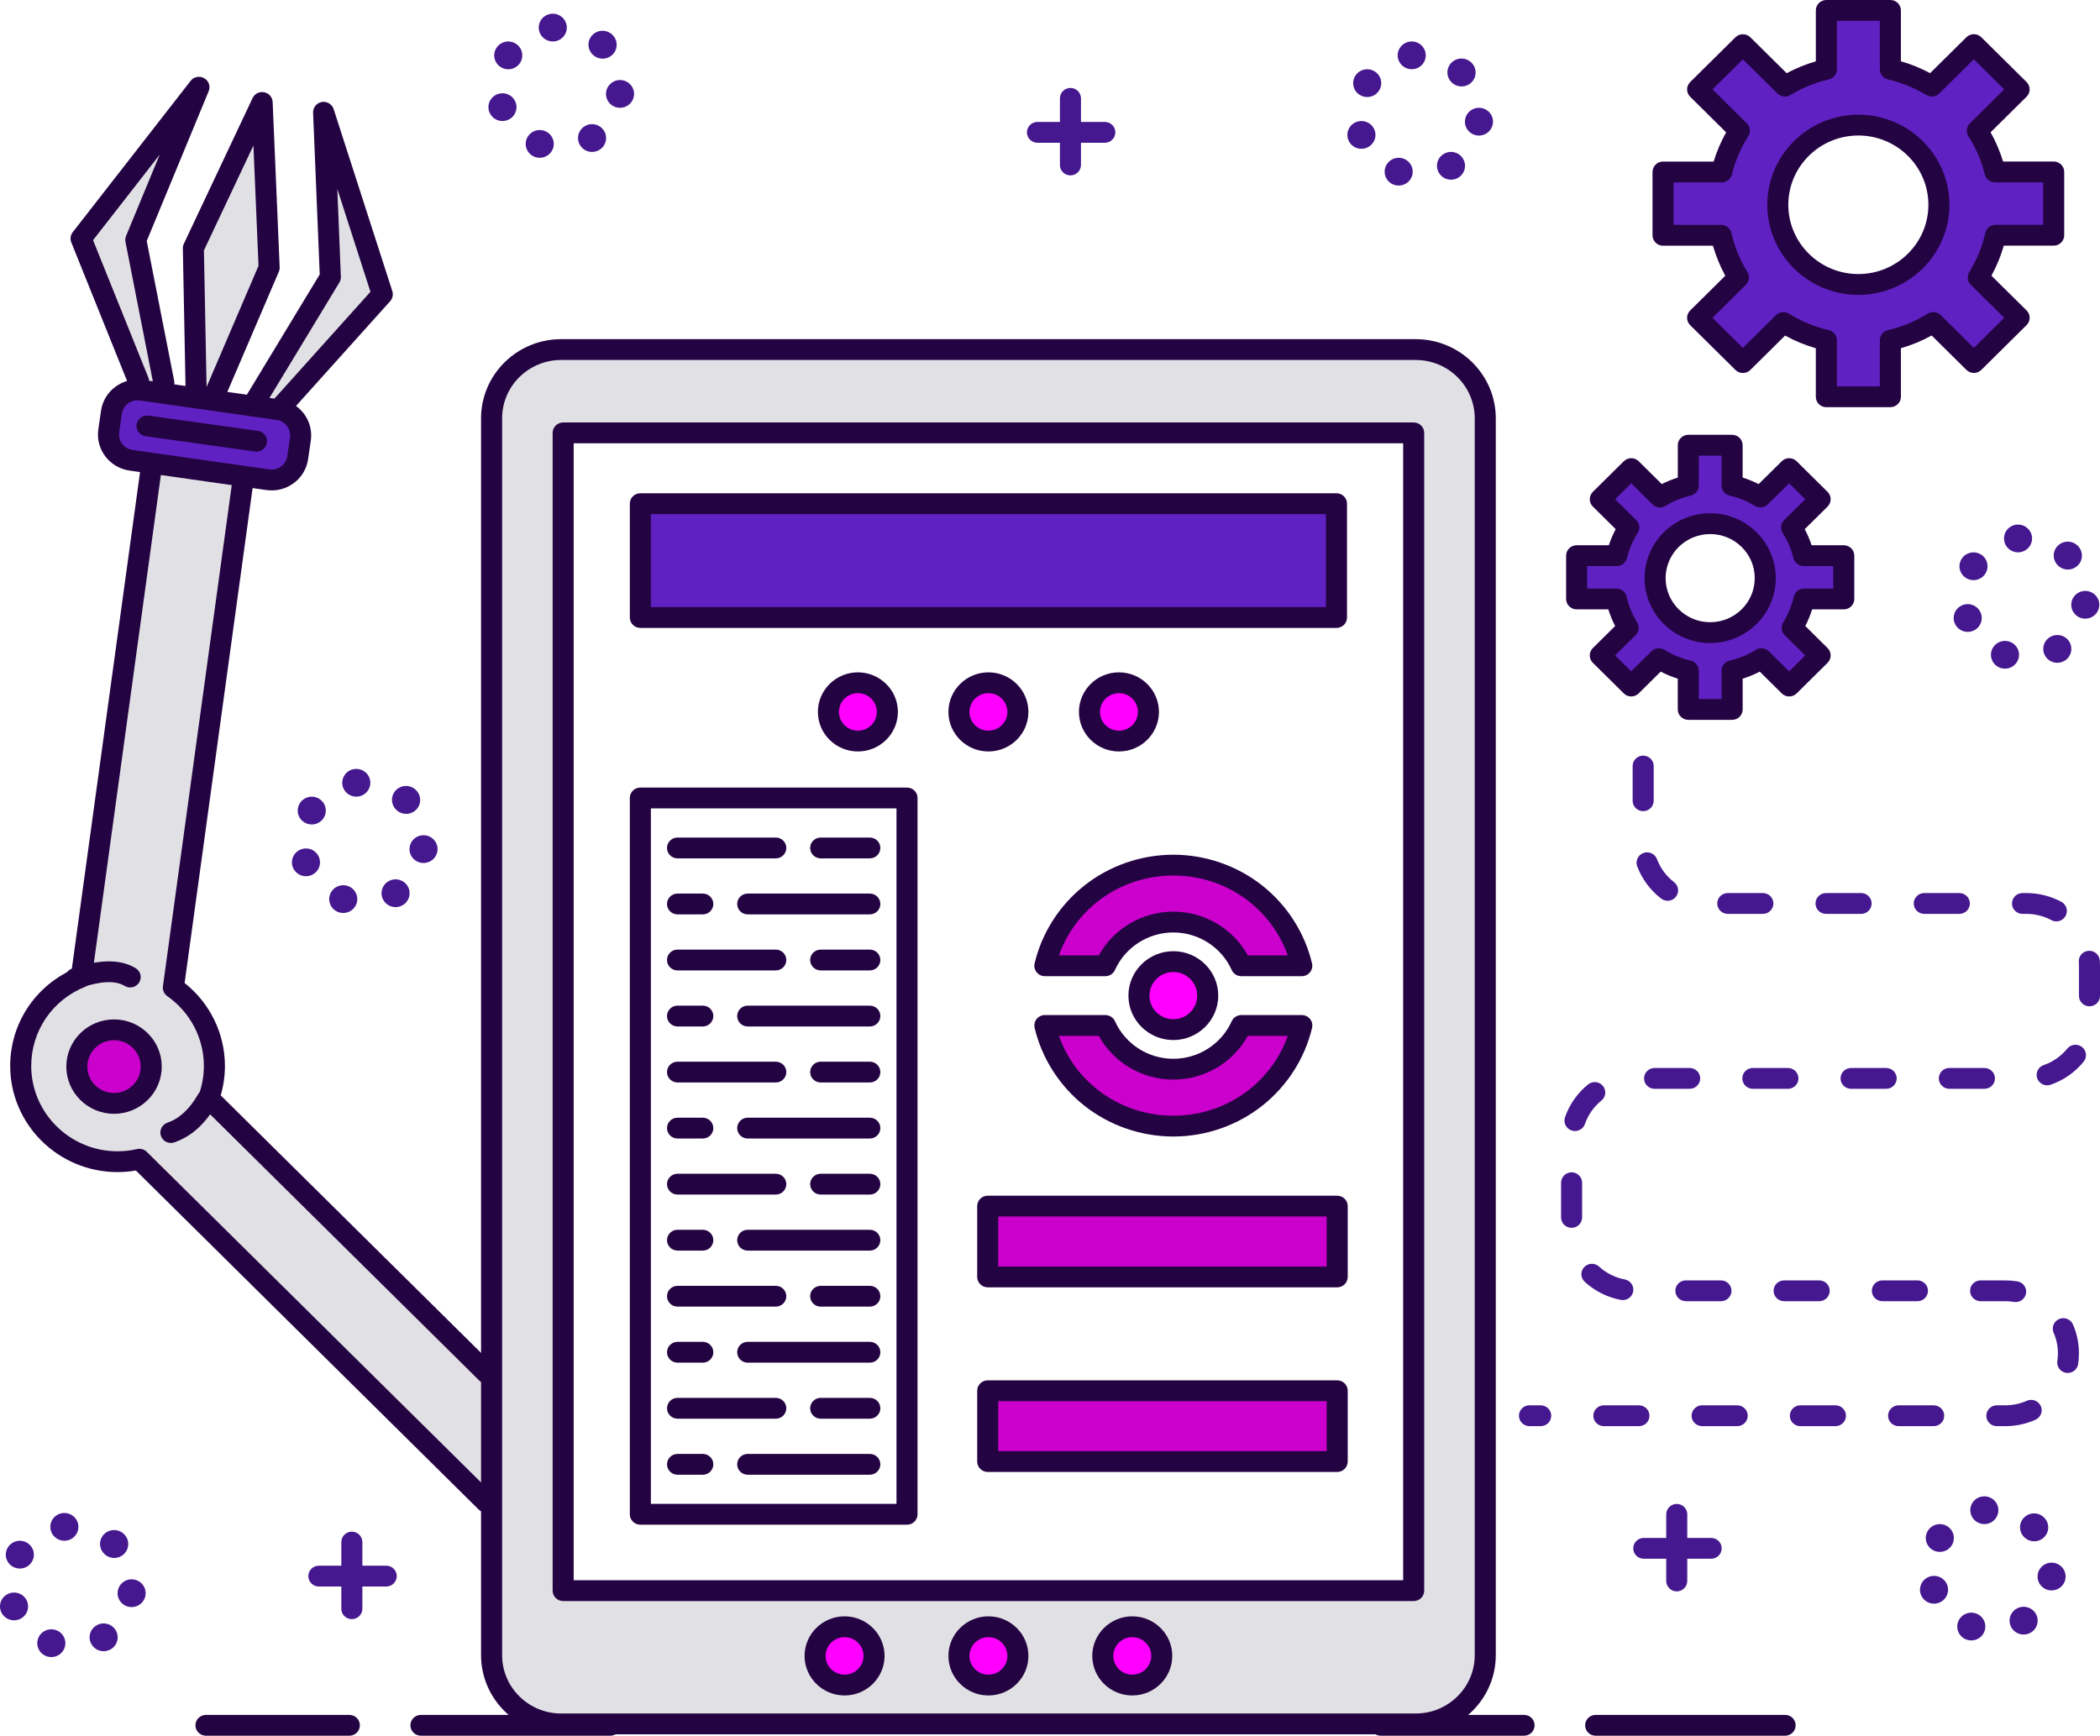<svg width="150" height="124" viewBox="0 0 150 124" fill="none" xmlns="http://www.w3.org/2000/svg">
<path d="M19.868 29.265L10.086 27.874C9.061 27.728 8.11 28.433 7.963 29.447L7.769 30.78C7.622 31.794 8.333 32.735 9.359 32.881L19.141 34.272C20.166 34.417 21.117 33.713 21.264 32.699L21.458 31.366C21.605 30.352 20.893 29.411 19.868 29.265Z" fill="#6021C3"/>
<path d="M95.463 35.983H45.739V44.115H95.463V35.983Z" fill="#6021C3"/>
<path d="M61.278 52.941C62.441 52.941 63.383 52.009 63.383 50.859C63.383 49.709 62.441 48.776 61.278 48.776C60.115 48.776 59.173 49.709 59.173 50.859C59.173 52.009 60.115 52.941 61.278 52.941Z" fill="#FF00FF"/>
<path d="M70.601 52.941C71.764 52.941 72.707 52.009 72.707 50.859C72.707 49.709 71.764 48.776 70.601 48.776C69.439 48.776 68.496 49.709 68.496 50.859C68.496 52.009 69.439 52.941 70.601 52.941Z" fill="#FF00FF"/>
<path d="M79.925 52.941C81.087 52.941 82.03 52.009 82.03 50.859C82.03 49.709 81.087 48.776 79.925 48.776C78.762 48.776 77.819 49.709 77.819 50.859C77.819 52.009 78.762 52.941 79.925 52.941Z" fill="#FF00FF"/>
<path d="M78.954 68.995C79.781 67.155 81.643 65.871 83.81 65.871C85.976 65.871 87.839 67.155 88.666 68.995H92.986C92.011 64.874 88.273 61.805 83.81 61.805C79.347 61.805 75.609 64.874 74.634 68.995H78.954V68.995Z" fill="#CC00CC"/>
<path d="M88.666 73.259C87.839 75.099 85.976 76.383 83.81 76.383C81.643 76.383 79.781 75.099 78.954 73.259H74.634C75.608 77.38 79.347 80.449 83.81 80.449C88.273 80.449 92.01 77.38 92.986 73.259H88.666V73.259Z" fill="#CC00CC"/>
<path d="M83.81 73.557C85.166 73.557 86.266 72.469 86.266 71.127C86.266 69.785 85.166 68.697 83.81 68.697C82.453 68.697 81.353 69.785 81.353 71.127C81.353 72.469 82.453 73.557 83.81 73.557Z" fill="#FF00FF"/>
<path d="M9.9 27.255L5.79 17.04L14.211 6.23L9.7 17.139L11.705 27.354L9.9 27.255Z" fill="#E1E1E5"/>
<path d="M19.923 29.241L27.307 21.024L23.117 8.021L23.598 19.798L18.192 28.725L19.923 29.241Z" fill="#E1E1E5"/>
<path d="M14.01 28.049L13.81 17.734L18.722 7.321L19.223 19.123L15.313 28.247L14.01 28.049Z" fill="#E1E1E5"/>
<path d="M34.718 107.312L9.956 82.815C9.454 82.929 8.933 82.991 8.397 82.991C4.576 82.991 1.479 79.928 1.479 76.148C1.479 73.274 3.271 70.817 5.808 69.802L10.8 33.453L17.356 34.333L12.382 70.556C14.155 71.794 15.314 73.837 15.314 76.147C15.314 76.957 15.171 77.735 14.909 78.457L34.785 98.12L34.718 107.311V107.312Z" fill="#E1E1E5"/>
<path d="M8.146 78.826C9.613 78.826 10.803 77.649 10.803 76.198C10.803 74.746 9.613 73.57 8.146 73.57C6.679 73.57 5.489 74.746 5.489 76.198C5.489 77.649 6.679 78.826 8.146 78.826Z" fill="#CC00CC"/>
<path d="M146.691 16.806V12.283H142.501C142.241 11.224 141.811 10.231 141.24 9.334L144.221 6.385L140.988 3.186L137.988 6.156C137.086 5.607 136.088 5.197 135.026 4.952V0.744H130.454V4.952C129.392 5.197 128.396 5.607 127.493 6.156L124.491 3.186L121.258 6.385L124.24 9.334C123.668 10.231 123.237 11.224 122.978 12.283H118.789V16.806H122.938C123.183 17.888 123.605 18.903 124.174 19.819L121.258 22.704L124.491 25.902L127.387 23.037C128.318 23.617 129.35 24.052 130.453 24.306V28.346H135.025V24.306C136.128 24.052 137.161 23.617 138.091 23.037L140.987 25.902L144.22 22.704L141.304 19.819C141.873 18.903 142.296 17.887 142.54 16.806H146.69H146.691ZM132.74 20.321C129.562 20.321 126.985 17.772 126.985 14.628C126.985 11.484 129.562 8.936 132.74 8.936C135.918 8.936 138.494 11.484 138.494 14.628C138.494 17.772 135.918 20.321 132.74 20.321Z" fill="#6021C3"/>
<path d="M131.697 42.791V39.698H128.832C128.654 38.974 128.359 38.294 127.969 37.681L130.008 35.664L127.798 33.477L125.746 35.508C125.128 35.133 124.447 34.852 123.721 34.684V31.807H120.594V34.684C119.868 34.852 119.187 35.133 118.569 35.508L116.517 33.477L114.306 35.664L116.345 37.681C115.954 38.294 115.66 38.974 115.483 39.698H112.618V42.791H115.456C115.624 43.531 115.912 44.225 116.301 44.852L114.307 46.824L116.518 49.011L118.499 47.051C119.134 47.448 119.841 47.745 120.595 47.919V50.682H123.722V47.919C124.476 47.746 125.182 47.449 125.818 47.051L127.799 49.011L130.009 46.824L128.015 44.852C128.404 44.225 128.693 43.531 128.861 42.791H131.699H131.697ZM122.157 45.195C119.983 45.195 118.222 43.452 118.222 41.302C118.222 39.152 119.983 37.41 122.157 37.41C124.33 37.41 126.092 39.152 126.092 41.302C126.092 43.452 124.33 45.195 122.157 45.195Z" fill="#6021C3"/>
<path d="M95.513 86.165H70.551V91.223H95.513V86.165Z" fill="#CC00CC"/>
<path d="M95.513 99.355H70.551V104.413H95.513V99.355Z" fill="#CC00CC"/>
<path d="M101.125 24.974H40.079C37.336 24.974 35.113 27.174 35.113 29.886V118.244C35.113 120.957 37.337 123.156 40.079 123.156H101.125C103.867 123.156 106.09 120.956 106.09 118.244V29.886C106.09 27.173 103.866 24.974 101.125 24.974ZM100.977 113.636H40.226V30.925H100.977V113.636Z" fill="#E1E1E5"/>
<path d="M101.325 25.52H40.279C37.536 25.52 35.313 27.719 35.313 30.432V118.789C35.313 121.503 37.537 123.702 40.279 123.702H101.325C104.068 123.702 106.29 121.502 106.29 118.789V30.432C106.29 27.718 104.067 25.52 101.325 25.52V25.52ZM101.177 114.182H40.426V31.47H101.177V114.182Z" fill="#E1E1E5"/>
<path d="M60.326 120.38C61.489 120.38 62.431 119.448 62.431 118.297C62.431 117.147 61.489 116.215 60.326 116.215C59.163 116.215 58.221 117.147 58.221 118.297C58.221 119.448 59.163 120.38 60.326 120.38Z" fill="#FF00FF"/>
<path d="M70.601 120.38C71.764 120.38 72.707 119.448 72.707 118.297C72.707 117.147 71.764 116.215 70.601 116.215C69.439 116.215 68.496 117.147 68.496 118.297C68.496 119.448 69.439 120.38 70.601 120.38Z" fill="#FF00FF"/>
<path d="M80.877 120.38C82.039 120.38 82.982 119.448 82.982 118.297C82.982 117.147 82.039 116.215 80.877 116.215C79.714 116.215 78.772 117.147 78.772 118.297C78.772 119.448 79.714 120.38 80.877 120.38Z" fill="#FF00FF"/>
<path d="M38.224 11.219C37.7 11.038 37.424 10.473 37.606 9.956C37.788 9.438 38.359 9.165 38.882 9.345C39.405 9.525 39.681 10.09 39.5 10.608C39.356 11.017 38.968 11.274 38.553 11.273C38.444 11.273 38.333 11.256 38.224 11.219V11.219ZM41.442 10.39C41.147 9.927 41.286 9.314 41.756 9.023C42.224 8.73 42.842 8.869 43.138 9.332C43.433 9.795 43.293 10.408 42.824 10.7C42.659 10.804 42.473 10.854 42.291 10.854C41.958 10.854 41.632 10.689 41.442 10.39ZM34.945 7.984C34.761 7.466 35.036 6.901 35.558 6.719C36.08 6.538 36.653 6.809 36.836 7.326C37.019 7.843 36.744 8.409 36.222 8.591C36.112 8.628 36 8.647 35.89 8.647C35.476 8.647 35.089 8.391 34.945 7.984ZM44.177 7.695C43.627 7.634 43.23 7.145 43.291 6.6C43.353 6.056 43.849 5.664 44.399 5.724C44.95 5.785 45.346 6.276 45.284 6.82C45.227 7.327 44.793 7.702 44.29 7.702C44.252 7.702 44.215 7.7 44.177 7.695ZM35.772 4.797C35.303 4.507 35.16 3.895 35.455 3.43C35.749 2.966 36.367 2.825 36.836 3.116C37.306 3.408 37.448 4.02 37.153 4.484C36.964 4.784 36.637 4.949 36.303 4.949C36.121 4.949 35.937 4.9 35.772 4.797V4.797ZM42.337 3.901C42.337 3.901 42.332 3.896 42.33 3.894C41.937 3.507 41.935 2.879 42.326 2.491C42.716 2.103 43.35 2.101 43.743 2.486C43.743 2.486 43.748 2.491 43.751 2.494C43.751 2.494 43.752 2.496 43.755 2.497C43.755 2.497 43.755 2.499 43.757 2.5C44.145 2.888 44.145 3.514 43.755 3.901C43.558 4.094 43.302 4.191 43.046 4.191C42.789 4.191 42.532 4.094 42.337 3.901ZM38.487 2.084C38.425 1.539 38.82 1.048 39.37 0.986C39.92 0.923 40.417 1.314 40.48 1.859C40.542 2.402 40.149 2.894 39.598 2.956C39.559 2.96 39.521 2.962 39.483 2.962C38.981 2.962 38.547 2.589 38.487 2.084Z" fill="#46188F"/>
<path d="M142.884 47.715C142.361 47.534 142.084 46.97 142.267 46.452C142.448 45.935 143.02 45.661 143.543 45.842C144.065 46.021 144.342 46.586 144.161 47.104C144.016 47.514 143.628 47.77 143.214 47.769C143.105 47.769 142.994 47.753 142.884 47.715V47.715ZM146.102 46.887C145.807 46.424 145.947 45.811 146.416 45.519C146.884 45.227 147.503 45.365 147.799 45.829C148.093 46.292 147.954 46.905 147.485 47.196C147.319 47.3 147.134 47.35 146.952 47.35C146.619 47.35 146.293 47.185 146.102 46.887ZM139.605 44.48H139.604C139.422 43.962 139.696 43.397 140.219 43.215C140.741 43.034 141.314 43.306 141.497 43.822C141.679 44.339 141.405 44.905 140.882 45.087C140.773 45.124 140.661 45.143 140.551 45.143C140.137 45.143 139.75 44.887 139.605 44.48ZM148.837 44.191C148.288 44.131 147.891 43.641 147.953 43.096C148.014 42.552 148.509 42.16 149.06 42.221C149.61 42.281 150.006 42.772 149.945 43.316C149.888 43.823 149.454 44.198 148.951 44.198C148.913 44.198 148.875 44.196 148.837 44.191V44.191ZM140.432 41.293C139.963 41.003 139.821 40.391 140.116 39.927C140.409 39.463 141.028 39.322 141.497 39.612C141.966 39.904 142.108 40.516 141.814 40.98C141.624 41.28 141.297 41.445 140.964 41.445C140.782 41.445 140.598 41.397 140.432 41.293V41.293ZM146.998 40.397C146.998 40.397 146.995 40.394 146.993 40.393C146.993 40.393 146.993 40.391 146.991 40.39C146.598 40.003 146.596 39.375 146.987 38.987C147.377 38.599 148.011 38.597 148.404 38.983C148.404 38.983 148.408 38.987 148.411 38.99C148.411 38.99 148.413 38.992 148.415 38.993C148.806 39.381 148.806 40.009 148.415 40.397C148.219 40.59 147.963 40.687 147.706 40.687C147.45 40.687 147.193 40.59 146.998 40.397V40.397ZM143.149 38.58C143.086 38.036 143.481 37.544 144.03 37.482C144.581 37.42 145.078 37.81 145.141 38.355C145.203 38.898 144.809 39.39 144.259 39.453C144.22 39.457 144.182 39.46 144.144 39.46C143.641 39.46 143.207 39.086 143.149 38.58V38.58Z" fill="#46188F"/>
<path d="M140.478 117.137C139.955 116.957 139.678 116.392 139.861 115.875C140.042 115.357 140.614 115.083 141.137 115.264C141.66 115.443 141.936 116.008 141.754 116.526C141.61 116.936 141.222 117.193 140.807 117.192C140.698 117.192 140.587 117.175 140.478 117.137ZM143.696 116.309C143.401 115.846 143.541 115.233 144.009 114.941C144.478 114.649 145.097 114.788 145.392 115.251C145.687 115.714 145.548 116.327 145.079 116.618C144.913 116.723 144.728 116.772 144.545 116.772C144.212 116.772 143.887 116.608 143.696 116.309V116.309ZM137.198 113.902C137.016 113.384 137.29 112.819 137.813 112.638C138.335 112.456 138.907 112.728 139.091 113.245C139.273 113.761 138.998 114.327 138.476 114.509C138.367 114.547 138.255 114.566 138.144 114.566C137.73 114.566 137.343 114.31 137.198 113.902V113.902ZM146.431 113.613C145.882 113.553 145.485 113.062 145.546 112.519C145.608 111.974 146.103 111.582 146.654 111.643C147.204 111.703 147.6 112.194 147.539 112.738C147.482 113.245 147.048 113.62 146.543 113.62C146.506 113.62 146.469 113.618 146.431 113.613V113.613ZM138.026 110.716C137.557 110.425 137.415 109.813 137.709 109.349C138.003 108.885 138.622 108.744 139.091 109.035C139.56 109.326 139.702 109.938 139.409 110.402C139.219 110.703 138.892 110.867 138.558 110.867C138.377 110.867 138.192 110.818 138.027 110.716H138.026ZM144.591 109.819C144.591 109.819 144.588 109.816 144.586 109.814C144.586 109.814 144.586 109.813 144.584 109.812C144.191 109.425 144.189 108.798 144.58 108.41C144.97 108.021 145.605 108.019 145.998 108.405C145.998 108.405 146.002 108.41 146.005 108.413C146.005 108.413 146.007 108.415 146.009 108.417C146.4 108.803 146.4 109.431 146.009 109.819C145.812 110.012 145.557 110.11 145.3 110.11C145.044 110.11 144.787 110.012 144.591 109.819V109.819ZM140.743 108.002C140.68 107.458 141.074 106.967 141.624 106.904C142.174 106.842 142.672 107.233 142.734 107.776C142.797 108.32 142.403 108.812 141.853 108.875C141.814 108.879 141.775 108.881 141.737 108.881C141.234 108.881 140.801 108.508 140.743 108.002V108.002Z" fill="#46188F"/>
<path d="M3.337 118.327C2.814 118.147 2.537 117.582 2.719 117.065C2.901 116.547 3.472 116.273 3.996 116.454C4.519 116.633 4.795 117.199 4.613 117.716C4.469 118.126 4.081 118.383 3.666 118.382C3.557 118.382 3.446 118.365 3.337 118.327V118.327ZM6.555 117.499C6.259 117.036 6.4 116.423 6.869 116.132C7.337 115.839 7.955 115.978 8.251 116.441C8.546 116.904 8.407 117.517 7.937 117.809C7.772 117.913 7.587 117.962 7.404 117.962C7.071 117.962 6.745 117.798 6.555 117.499V117.499ZM0.057 115.092C-0.127 114.574 0.149 114.009 0.671 113.828C1.194 113.646 1.766 113.918 1.95 114.435C2.132 114.951 1.857 115.518 1.335 115.699C1.226 115.737 1.113 115.756 1.003 115.756C0.589 115.756 0.202 115.5 0.057 115.092V115.092ZM9.29 114.804C8.74 114.743 8.343 114.252 8.406 113.709C8.467 113.164 8.962 112.771 9.512 112.833C10.063 112.893 10.459 113.384 10.398 113.929C10.34 114.436 9.906 114.811 9.403 114.811C9.365 114.811 9.328 114.809 9.29 114.804V114.804ZM0.885 111.906C0.416 111.615 0.273 111.003 0.568 110.539C0.862 110.075 1.48 109.934 1.95 110.225C2.419 110.516 2.561 111.128 2.267 111.592H2.266C2.076 111.893 1.75 112.057 1.416 112.057C1.235 112.057 1.05 112.009 0.885 111.906V111.906ZM7.454 111.013C7.454 111.013 7.451 111.01 7.45 111.009C7.45 111.009 7.447 111.006 7.445 111.005C7.445 111.005 7.445 111.003 7.443 111.002C7.05 110.615 7.048 109.988 7.438 109.6C7.829 109.211 8.464 109.209 8.857 109.596C8.857 109.596 8.861 109.6 8.864 109.603C8.864 109.603 8.866 109.605 8.868 109.607C9.259 109.994 9.259 110.621 8.868 111.009C8.671 111.203 8.416 111.3 8.159 111.3C7.904 111.3 7.649 111.204 7.454 111.013ZM3.602 109.192C3.538 108.649 3.933 108.157 4.483 108.094C5.033 108.032 5.53 108.423 5.594 108.966C5.656 109.511 5.262 110.003 4.711 110.065C4.672 110.069 4.634 110.071 4.596 110.071C4.093 110.071 3.66 109.698 3.602 109.192Z" fill="#46188F"/>
<path d="M24.189 65.17C23.665 64.989 23.389 64.424 23.571 63.907C23.752 63.389 24.324 63.116 24.847 63.296C25.37 63.476 25.646 64.041 25.465 64.559C25.32 64.968 24.932 65.225 24.517 65.224C24.409 65.224 24.298 65.207 24.189 65.17V65.17ZM27.407 64.341C27.112 63.878 27.251 63.266 27.72 62.974C28.189 62.681 28.807 62.82 29.103 63.283C29.398 63.746 29.258 64.359 28.789 64.651C28.624 64.755 28.438 64.805 28.256 64.805C27.923 64.805 27.597 64.64 27.407 64.341ZM20.908 61.935C20.725 61.417 21.001 60.852 21.523 60.67C22.045 60.489 22.618 60.76 22.8 61.277C22.985 61.794 22.709 62.36 22.186 62.541C22.077 62.579 21.965 62.598 21.855 62.598C21.441 62.598 21.054 62.342 20.908 61.935ZM30.141 61.646C29.591 61.586 29.195 61.096 29.257 60.551C29.318 60.007 29.814 59.615 30.364 59.675C30.914 59.736 31.31 60.227 31.249 60.771C31.192 61.278 30.758 61.653 30.255 61.653C30.218 61.653 30.179 61.651 30.141 61.646V61.646ZM21.736 58.748C21.267 58.458 21.125 57.846 21.42 57.381C21.713 56.917 22.332 56.776 22.801 57.067C23.27 57.359 23.413 57.971 23.118 58.435C22.928 58.735 22.602 58.9 22.268 58.9C22.086 58.9 21.902 58.851 21.736 58.748V58.748ZM28.301 57.852C28.301 57.852 28.299 57.849 28.297 57.848C28.297 57.848 28.297 57.846 28.295 57.845C27.902 57.458 27.9 56.83 28.291 56.442C28.681 56.053 29.315 56.051 29.708 56.438C29.708 56.438 29.715 56.445 29.719 56.448C30.11 56.836 30.11 57.464 29.719 57.852C29.523 58.045 29.266 58.142 29.011 58.142C28.754 58.142 28.497 58.045 28.301 57.852V57.852ZM24.453 56.035C24.39 55.491 24.785 54.999 25.334 54.937C25.885 54.874 26.382 55.265 26.445 55.809C26.507 56.353 26.112 56.845 25.563 56.907C25.524 56.911 25.486 56.913 25.448 56.913C24.944 56.913 24.511 56.541 24.453 56.035V56.035Z" fill="#46188F"/>
<path d="M99.577 13.202C99.053 13.022 98.777 12.457 98.959 11.94C99.141 11.422 99.712 11.148 100.235 11.329C100.759 11.508 101.034 12.073 100.853 12.591C100.709 13.001 100.321 13.257 99.906 13.257C99.797 13.257 99.686 13.24 99.577 13.202ZM102.795 12.374C102.5 11.911 102.639 11.298 103.109 11.006C103.577 10.714 104.195 10.853 104.491 11.316C104.786 11.779 104.646 12.392 104.178 12.684C104.012 12.788 103.826 12.837 103.644 12.837C103.311 12.837 102.985 12.672 102.795 12.374V12.374ZM96.297 9.967C96.114 9.449 96.389 8.884 96.911 8.703C97.433 8.521 98.006 8.793 98.189 9.31C98.373 9.826 98.097 10.393 97.575 10.574C97.466 10.612 97.353 10.63 97.243 10.63C96.829 10.63 96.442 10.375 96.297 9.967ZM105.53 9.678C104.979 9.618 104.583 9.128 104.644 8.584C104.707 8.039 105.202 7.646 105.752 7.708C106.303 7.768 106.699 8.259 106.637 8.804C106.58 9.311 106.146 9.685 105.643 9.685C105.606 9.685 105.568 9.683 105.53 9.678V9.678ZM97.125 6.781C96.656 6.49 96.513 5.878 96.808 5.414C97.102 4.95 97.72 4.809 98.189 5.1C98.659 5.391 98.801 6.003 98.506 6.467C98.317 6.768 97.99 6.932 97.656 6.932C97.475 6.932 97.29 6.884 97.125 6.781V6.781ZM103.689 5.884H103.69C103.69 5.884 103.685 5.879 103.683 5.877C103.29 5.49 103.288 4.863 103.679 4.475C104.069 4.086 104.704 4.084 105.097 4.471C105.097 4.471 105.104 4.478 105.108 4.482C105.499 4.868 105.499 5.496 105.108 5.884C104.911 6.077 104.654 6.175 104.399 6.175C104.142 6.175 103.886 6.077 103.689 5.884V5.884ZM99.841 4.067C99.778 3.523 100.173 3.032 100.723 2.969C101.273 2.907 101.77 3.298 101.833 3.841C101.896 4.386 101.502 4.877 100.951 4.94C100.912 4.944 100.874 4.946 100.836 4.946C100.334 4.946 99.9 4.573 99.841 4.067V4.067Z" fill="#46188F"/>
<path d="M76.46 12.53C76.045 12.53 75.708 12.197 75.708 11.786V7.026C75.708 6.615 76.045 6.282 76.46 6.282C76.875 6.282 77.212 6.615 77.212 7.026V11.786C77.212 12.197 76.875 12.53 76.46 12.53Z" fill="#46188F"/>
<path d="M78.916 10.199H74.104C73.689 10.199 73.353 9.866 73.353 9.455C73.353 9.045 73.689 8.711 74.104 8.711H78.916C79.331 8.711 79.668 9.045 79.668 9.455C79.668 9.866 79.331 10.199 78.916 10.199Z" fill="#46188F"/>
<path d="M119.767 113.688C119.352 113.688 119.016 113.355 119.016 112.944V108.184C119.016 107.773 119.352 107.44 119.767 107.44C120.183 107.44 120.519 107.773 120.519 108.184V112.944C120.519 113.355 120.183 113.688 119.767 113.688Z" fill="#46188F"/>
<path d="M122.224 111.357H117.412C116.997 111.357 116.66 111.024 116.66 110.613C116.66 110.203 116.997 109.87 117.412 109.87H122.224C122.639 109.87 122.976 110.203 122.976 110.613C122.976 111.024 122.639 111.357 122.224 111.357Z" fill="#46188F"/>
<path d="M25.132 115.671C24.717 115.671 24.38 115.338 24.38 114.928V110.167C24.38 109.757 24.717 109.423 25.132 109.423C25.547 109.423 25.884 109.757 25.884 110.167V114.928C25.884 115.338 25.547 115.671 25.132 115.671Z" fill="#46188F"/>
<path d="M27.588 113.341H22.776C22.361 113.341 22.024 113.008 22.024 112.597C22.024 112.186 22.361 111.853 22.776 111.853H27.588C28.003 111.853 28.34 112.186 28.34 112.597C28.34 113.008 28.003 113.341 27.588 113.341Z" fill="#46188F"/>
<path d="M101.124 123.901H40.079C36.926 123.901 34.361 121.363 34.361 118.245V29.886C34.361 26.767 36.926 24.23 40.079 24.23H101.124C104.277 24.23 106.842 26.768 106.842 29.886V118.244C106.842 121.363 104.276 123.9 101.124 123.9V123.901ZM40.079 25.718C37.755 25.718 35.865 27.588 35.865 29.886V118.244C35.865 120.543 37.756 122.412 40.079 122.412H101.124C103.448 122.412 105.338 120.542 105.338 118.244V29.886C105.338 27.587 103.447 25.718 101.124 25.718H40.079V25.718Z" fill="#240342"/>
<path d="M100.977 114.38H40.225C39.81 114.38 39.474 114.047 39.474 113.636V30.925C39.474 30.514 39.81 30.181 40.225 30.181H100.977C101.392 30.181 101.729 30.514 101.729 30.925V113.636C101.729 114.047 101.392 114.38 100.977 114.38ZM40.977 112.892H100.225V31.668H40.977V112.892Z" fill="#240342"/>
<path d="M60.326 121.124C58.751 121.124 57.469 119.856 57.469 118.297C57.469 116.739 58.751 115.471 60.326 115.471C61.901 115.471 63.183 116.739 63.183 118.297C63.183 119.856 61.901 121.124 60.326 121.124ZM60.326 116.959C59.58 116.959 58.972 117.56 58.972 118.297C58.972 119.035 59.58 119.636 60.326 119.636C61.072 119.636 61.679 119.035 61.679 118.297C61.679 117.56 61.072 116.959 60.326 116.959Z" fill="#240342"/>
<path d="M70.601 121.124C69.026 121.124 67.744 119.856 67.744 118.297C67.744 116.739 69.026 115.471 70.601 115.471C72.176 115.471 73.458 116.739 73.458 118.297C73.458 119.856 72.176 121.124 70.601 121.124ZM70.601 116.959C69.855 116.959 69.248 117.56 69.248 118.297C69.248 119.035 69.855 119.636 70.601 119.636C71.347 119.636 71.955 119.035 71.955 118.297C71.955 117.56 71.347 116.959 70.601 116.959Z" fill="#240342"/>
<path d="M80.877 121.124C79.302 121.124 78.019 119.856 78.019 118.297C78.019 116.739 79.302 115.471 80.877 115.471C82.452 115.471 83.734 116.739 83.734 118.297C83.734 119.856 82.452 121.124 80.877 121.124ZM80.877 116.959C80.131 116.959 79.523 117.56 79.523 118.297C79.523 119.035 80.131 119.636 80.877 119.636C81.623 119.636 82.23 119.035 82.23 118.297C82.23 117.56 81.623 116.959 80.877 116.959Z" fill="#240342"/>
<path d="M95.463 44.859H45.739C45.324 44.859 44.987 44.526 44.987 44.115V35.983C44.987 35.572 45.324 35.239 45.739 35.239H95.463C95.878 35.239 96.215 35.572 96.215 35.983V44.115C96.215 44.526 95.878 44.859 95.463 44.859ZM46.491 43.371H94.711V36.726H46.491V43.371Z" fill="#240342"/>
<path d="M64.787 108.925H45.739C45.324 108.925 44.987 108.592 44.987 108.182V57.008C44.987 56.597 45.324 56.264 45.739 56.264H64.787C65.202 56.264 65.538 56.597 65.538 57.008V108.182C65.538 108.592 65.202 108.925 64.787 108.925ZM46.491 107.438H64.035V57.751H46.491V107.438Z" fill="#240342"/>
<path d="M62.13 61.322H58.621C58.206 61.322 57.869 60.988 57.869 60.578C57.869 60.167 58.206 59.834 58.621 59.834H62.13C62.545 59.834 62.882 60.167 62.882 60.578C62.882 60.988 62.545 61.322 62.13 61.322Z" fill="#240342"/>
<path d="M55.413 61.322H48.395C47.98 61.322 47.644 60.988 47.644 60.578C47.644 60.167 47.98 59.834 48.395 59.834H55.413C55.828 59.834 56.165 60.167 56.165 60.578C56.165 60.988 55.828 61.322 55.413 61.322Z" fill="#240342"/>
<path d="M62.13 65.324H53.408C52.993 65.324 52.656 64.991 52.656 64.581C52.656 64.17 52.993 63.837 53.408 63.837H62.13C62.545 63.837 62.882 64.17 62.882 64.581C62.882 64.991 62.545 65.324 62.13 65.324Z" fill="#240342"/>
<path d="M50.2 65.324H48.395C47.98 65.324 47.644 64.991 47.644 64.581C47.644 64.17 47.98 63.837 48.395 63.837H50.2C50.615 63.837 50.952 64.17 50.952 64.581C50.952 64.991 50.615 65.324 50.2 65.324Z" fill="#240342"/>
<path d="M62.13 69.327H58.621C58.206 69.327 57.869 68.994 57.869 68.583C57.869 68.173 58.206 67.839 58.621 67.839H62.13C62.545 67.839 62.882 68.173 62.882 68.583C62.882 68.994 62.545 69.327 62.13 69.327Z" fill="#240342"/>
<path d="M55.413 69.327H48.395C47.98 69.327 47.644 68.994 47.644 68.583C47.644 68.173 47.98 67.839 48.395 67.839H55.413C55.828 67.839 56.165 68.173 56.165 68.583C56.165 68.994 55.828 69.327 55.413 69.327Z" fill="#240342"/>
<path d="M62.13 73.331H53.408C52.993 73.331 52.656 72.998 52.656 72.587C52.656 72.176 52.993 71.843 53.408 71.843H62.13C62.545 71.843 62.882 72.176 62.882 72.587C62.882 72.998 62.545 73.331 62.13 73.331Z" fill="#240342"/>
<path d="M50.2 73.331H48.395C47.98 73.331 47.644 72.998 47.644 72.587C47.644 72.176 47.98 71.843 48.395 71.843H50.2C50.615 71.843 50.952 72.176 50.952 72.587C50.952 72.998 50.615 73.331 50.2 73.331Z" fill="#240342"/>
<path d="M62.13 77.333H58.621C58.206 77.333 57.869 77 57.869 76.59C57.869 76.179 58.206 75.846 58.621 75.846H62.13C62.545 75.846 62.882 76.179 62.882 76.59C62.882 77 62.545 77.333 62.13 77.333Z" fill="#240342"/>
<path d="M55.413 77.333H48.395C47.98 77.333 47.644 77 47.644 76.59C47.644 76.179 47.98 75.846 48.395 75.846H55.413C55.828 75.846 56.165 76.179 56.165 76.59C56.165 77 55.828 77.333 55.413 77.333Z" fill="#240342"/>
<path d="M62.13 81.336H53.408C52.993 81.336 52.656 81.003 52.656 80.592C52.656 80.182 52.993 79.848 53.408 79.848H62.13C62.545 79.848 62.882 80.182 62.882 80.592C62.882 81.003 62.545 81.336 62.13 81.336Z" fill="#240342"/>
<path d="M50.2 81.336H48.395C47.98 81.336 47.644 81.003 47.644 80.592C47.644 80.182 47.98 79.848 48.395 79.848H50.2C50.615 79.848 50.952 80.182 50.952 80.592C50.952 81.003 50.615 81.336 50.2 81.336Z" fill="#240342"/>
<path d="M62.13 85.34H58.621C58.206 85.34 57.869 85.007 57.869 84.596C57.869 84.185 58.206 83.852 58.621 83.852H62.13C62.545 83.852 62.882 84.185 62.882 84.596C62.882 85.007 62.545 85.34 62.13 85.34Z" fill="#240342"/>
<path d="M55.413 85.34H48.395C47.98 85.34 47.644 85.007 47.644 84.596C47.644 84.185 47.98 83.852 48.395 83.852H55.413C55.828 83.852 56.165 84.185 56.165 84.596C56.165 85.007 55.828 85.34 55.413 85.34Z" fill="#240342"/>
<path d="M62.13 89.342H53.408C52.993 89.342 52.656 89.009 52.656 88.599C52.656 88.188 52.993 87.855 53.408 87.855H62.13C62.545 87.855 62.882 88.188 62.882 88.599C62.882 89.009 62.545 89.342 62.13 89.342Z" fill="#240342"/>
<path d="M50.2 89.342H48.395C47.98 89.342 47.644 89.009 47.644 88.599C47.644 88.188 47.98 87.855 48.395 87.855H50.2C50.615 87.855 50.952 88.188 50.952 88.599C50.952 89.009 50.615 89.342 50.2 89.342Z" fill="#240342"/>
<path d="M62.13 93.346H58.621C58.206 93.346 57.869 93.013 57.869 92.602C57.869 92.192 58.206 91.859 58.621 91.859H62.13C62.545 91.859 62.882 92.192 62.882 92.602C62.882 93.013 62.545 93.346 62.13 93.346Z" fill="#240342"/>
<path d="M55.413 93.346H48.395C47.98 93.346 47.644 93.013 47.644 92.602C47.644 92.192 47.98 91.859 48.395 91.859H55.413C55.828 91.859 56.165 92.192 56.165 92.602C56.165 93.013 55.828 93.346 55.413 93.346Z" fill="#240342"/>
<path d="M62.13 97.349H53.408C52.993 97.349 52.656 97.016 52.656 96.605C52.656 96.194 52.993 95.861 53.408 95.861H62.13C62.545 95.861 62.882 96.194 62.882 96.605C62.882 97.016 62.545 97.349 62.13 97.349Z" fill="#240342"/>
<path d="M50.2 97.349H48.395C47.98 97.349 47.644 97.016 47.644 96.605C47.644 96.194 47.98 95.861 48.395 95.861H50.2C50.615 95.861 50.952 96.194 50.952 96.605C50.952 97.016 50.615 97.349 50.2 97.349Z" fill="#240342"/>
<path d="M62.13 101.351H58.621C58.206 101.351 57.869 101.018 57.869 100.608C57.869 100.197 58.206 99.864 58.621 99.864H62.13C62.545 99.864 62.882 100.197 62.882 100.608C62.882 101.018 62.545 101.351 62.13 101.351Z" fill="#240342"/>
<path d="M55.413 101.351H48.395C47.98 101.351 47.644 101.018 47.644 100.608C47.644 100.197 47.98 99.864 48.395 99.864H55.413C55.828 99.864 56.165 100.197 56.165 100.608C56.165 101.018 55.828 101.351 55.413 101.351Z" fill="#240342"/>
<path d="M62.13 105.355H53.408C52.993 105.355 52.656 105.022 52.656 104.611C52.656 104.201 52.993 103.868 53.408 103.868H62.13C62.545 103.868 62.882 104.201 62.882 104.611C62.882 105.022 62.545 105.355 62.13 105.355Z" fill="#240342"/>
<path d="M50.2 105.355H48.395C47.98 105.355 47.644 105.022 47.644 104.611C47.644 104.201 47.98 103.868 48.395 103.868H50.2C50.615 103.868 50.952 104.201 50.952 104.611C50.952 105.022 50.615 105.355 50.2 105.355Z" fill="#240342"/>
<path d="M61.278 53.685C59.703 53.685 58.421 52.417 58.421 50.859C58.421 49.301 59.703 48.032 61.278 48.032C62.853 48.032 64.135 49.301 64.135 50.859C64.135 52.417 62.853 53.685 61.278 53.685ZM61.278 49.52C60.532 49.52 59.925 50.121 59.925 50.859C59.925 51.597 60.532 52.198 61.278 52.198C62.024 52.198 62.631 51.597 62.631 50.859C62.631 50.121 62.024 49.52 61.278 49.52Z" fill="#240342"/>
<path d="M70.601 53.685C69.026 53.685 67.744 52.417 67.744 50.859C67.744 49.301 69.026 48.032 70.601 48.032C72.176 48.032 73.458 49.301 73.458 50.859C73.458 52.417 72.176 53.685 70.601 53.685ZM70.601 49.52C69.855 49.52 69.248 50.121 69.248 50.859C69.248 51.597 69.855 52.198 70.601 52.198C71.347 52.198 71.955 51.597 71.955 50.859C71.955 50.121 71.347 49.52 70.601 49.52Z" fill="#240342"/>
<path d="M79.924 53.685C78.35 53.685 77.067 52.417 77.067 50.859C77.067 49.301 78.35 48.032 79.924 48.032C81.499 48.032 82.782 49.301 82.782 50.859C82.782 52.417 81.499 53.685 79.924 53.685ZM79.924 49.52C79.179 49.52 78.571 50.121 78.571 50.859C78.571 51.597 79.179 52.198 79.924 52.198C80.67 52.198 81.278 51.597 81.278 50.859C81.278 50.121 80.67 49.52 79.924 49.52Z" fill="#240342"/>
<path d="M92.985 69.739H88.665C88.368 69.739 88.099 69.565 87.978 69.297C87.247 67.668 85.61 66.615 83.809 66.615C82.009 66.615 80.373 67.668 79.64 69.297C79.519 69.566 79.25 69.739 78.953 69.739H74.633C74.404 69.739 74.187 69.635 74.044 69.457C73.901 69.279 73.848 69.046 73.9 68.825C74.415 66.651 75.672 64.68 77.441 63.274C79.238 61.847 81.499 61.061 83.808 61.061C86.117 61.061 88.377 61.847 90.175 63.274C91.944 64.68 93.201 66.651 93.716 68.825C93.768 69.046 93.716 69.279 93.572 69.457C93.43 69.635 93.213 69.739 92.983 69.739H92.985ZM89.132 68.251H91.984C90.772 64.85 87.535 62.548 83.81 62.548C80.085 62.548 76.849 64.85 75.637 68.251H78.488C79.544 66.338 81.584 65.127 83.81 65.127C86.037 65.127 88.076 66.338 89.132 68.251V68.251Z" fill="#240342"/>
<path d="M83.809 81.193C81.501 81.193 79.24 80.407 77.442 78.98C75.673 77.574 74.416 75.603 73.902 73.429C73.85 73.208 73.902 72.975 74.045 72.797C74.187 72.62 74.405 72.516 74.634 72.516H78.954C79.251 72.516 79.521 72.689 79.641 72.957C80.373 74.586 82.01 75.639 83.81 75.639C85.611 75.639 87.247 74.586 87.98 72.957C88.1 72.688 88.37 72.516 88.666 72.516H92.986C93.216 72.516 93.432 72.62 93.576 72.797C93.718 72.975 93.771 73.208 93.719 73.429C93.205 75.603 91.948 77.574 90.178 78.98C88.382 80.407 86.12 81.193 83.811 81.193H83.809ZM75.636 74.003C76.848 77.404 80.084 79.706 83.809 79.706C87.534 79.706 90.771 77.404 91.983 74.003H89.132C88.075 75.916 86.036 77.127 83.809 77.127C81.583 77.127 79.544 75.916 78.487 74.003H75.636V74.003Z" fill="#240342"/>
<path d="M83.809 74.301C82.041 74.301 80.602 72.877 80.602 71.127C80.602 69.377 82.041 67.954 83.809 67.954C85.578 67.954 87.017 69.377 87.017 71.127C87.017 72.877 85.578 74.301 83.809 74.301ZM83.809 69.441C82.87 69.441 82.105 70.198 82.105 71.127C82.105 72.056 82.87 72.813 83.809 72.813C84.749 72.813 85.514 72.056 85.514 71.127C85.514 70.198 84.749 69.441 83.809 69.441Z" fill="#240342"/>
<path d="M95.514 91.967H70.552C70.137 91.967 69.8 91.633 69.8 91.223V86.165C69.8 85.754 70.137 85.421 70.552 85.421H95.514C95.929 85.421 96.266 85.754 96.266 86.165V91.223C96.266 91.633 95.929 91.967 95.514 91.967ZM71.303 90.479H94.762V86.909H71.303V90.479Z" fill="#240342"/>
<path d="M95.514 105.157H70.552C70.137 105.157 69.8 104.824 69.8 104.413V99.355C69.8 98.945 70.137 98.611 70.552 98.611H95.514C95.929 98.611 96.266 98.945 96.266 99.355V104.413C96.266 104.824 95.929 105.157 95.514 105.157ZM71.303 103.669H94.762V100.099H71.303V103.669Z" fill="#240342"/>
<path d="M34.785 98.865C34.593 98.865 34.401 98.793 34.254 98.647L14.378 78.984C14.172 78.78 14.103 78.478 14.201 78.207C14.441 77.547 14.562 76.853 14.562 76.148C14.562 74.172 13.585 72.308 11.949 71.165C11.72 71.005 11.6 70.732 11.638 70.457L16.612 34.234C16.668 33.827 17.047 33.542 17.458 33.597C17.869 33.653 18.158 34.028 18.102 34.434L13.187 70.225C14.998 71.661 16.066 73.842 16.066 76.148C16.066 76.864 15.965 77.57 15.766 78.254L35.318 97.596C35.611 97.886 35.611 98.357 35.318 98.648C35.171 98.793 34.979 98.866 34.786 98.866L34.785 98.865Z" fill="#240342"/>
<path d="M34.718 108.056C34.526 108.056 34.333 107.983 34.187 107.838L9.709 83.622C9.274 83.696 8.834 83.735 8.397 83.735C4.168 83.735 0.728 80.331 0.728 76.148C0.728 73.186 2.438 70.54 5.12 69.288L10.055 33.353C10.111 32.947 10.49 32.661 10.901 32.717C11.312 32.772 11.601 33.147 11.544 33.554L6.553 69.903C6.517 70.168 6.34 70.393 6.09 70.492C3.746 71.428 2.231 73.649 2.231 76.148C2.231 79.511 4.997 82.248 8.397 82.248C8.86 82.248 9.328 82.195 9.787 82.09C10.04 82.032 10.304 82.108 10.488 82.289L35.251 106.786C35.544 107.077 35.544 107.548 35.251 107.839C35.104 107.983 34.912 108.057 34.719 108.057L34.718 108.056Z" fill="#240342"/>
<path d="M19.408 35.035C19.284 35.035 19.158 35.026 19.032 35.009L9.25 33.617C7.816 33.413 6.817 32.093 7.023 30.675L7.217 29.342C7.317 28.654 7.681 28.047 8.243 27.631C8.805 27.215 9.497 27.04 10.192 27.139L19.974 28.531C21.408 28.735 22.407 30.055 22.201 31.473L22.007 32.806C21.819 34.099 20.693 35.035 19.409 35.035H19.408ZM9.817 28.599C9.268 28.599 8.787 29 8.705 29.552L8.512 30.885C8.424 31.492 8.851 32.056 9.464 32.144L19.247 33.535C19.86 33.622 20.43 33.2 20.519 32.593L20.712 31.26C20.8 30.653 20.373 30.089 19.76 30.001L9.977 28.61C9.923 28.602 9.87 28.598 9.817 28.598V28.599Z" fill="#240342"/>
<path d="M11.704 28.098C11.351 28.098 11.036 27.851 10.967 27.496L8.962 17.281C8.934 17.139 8.949 16.992 9.004 16.858L11.406 11.05L6.647 17.158L10.599 26.98C10.752 27.361 10.564 27.794 10.179 27.945C9.793 28.097 9.356 27.911 9.203 27.53L5.092 17.315C4.994 17.071 5.033 16.794 5.196 16.586L13.616 5.776C13.845 5.481 14.26 5.4 14.586 5.586C14.912 5.771 15.049 6.167 14.907 6.512L10.481 17.216L12.443 27.212C12.522 27.616 12.255 28.006 11.848 28.084C11.8 28.093 11.752 28.098 11.704 28.098V28.098Z" fill="#240342"/>
<path d="M19.922 29.985C19.745 29.985 19.566 29.923 19.423 29.796C19.112 29.523 19.085 29.053 19.361 28.746L26.461 20.846L24.093 13.498L24.348 19.767C24.354 19.912 24.317 20.055 24.242 20.18L18.837 29.107C18.623 29.459 18.162 29.574 17.805 29.363C17.449 29.151 17.333 28.695 17.546 28.342L22.837 19.606L22.364 8.051C22.349 7.679 22.614 7.353 22.985 7.288C23.356 7.224 23.718 7.44 23.832 7.795L28.023 20.798C28.103 21.048 28.044 21.322 27.868 21.518L20.484 29.735C20.335 29.9 20.129 29.985 19.921 29.985H19.922Z" fill="#240342"/>
<path d="M15.314 28.991C15.216 28.991 15.117 28.972 15.022 28.931C14.822 28.847 14.678 28.688 14.608 28.501C14.474 28.674 14.264 28.787 14.026 28.791C13.61 28.8 13.268 28.473 13.26 28.062L13.06 17.748C13.058 17.635 13.082 17.522 13.13 17.419L18.042 7.006C18.189 6.695 18.531 6.524 18.871 6.591C19.211 6.659 19.461 6.947 19.475 7.289L19.976 19.091C19.981 19.201 19.961 19.311 19.917 19.412L16.007 28.537C15.886 28.82 15.607 28.99 15.314 28.99V28.991ZM14.566 17.892L14.756 27.645L18.466 18.986L18.101 10.398L14.565 17.892H14.566Z" fill="#240342"/>
<path d="M18.323 32.264C18.288 32.264 18.253 32.261 18.216 32.257L10.397 31.166C9.986 31.108 9.699 30.732 9.757 30.326C9.816 29.919 10.196 29.635 10.607 29.693L18.426 30.784C18.837 30.841 19.124 31.217 19.066 31.624C19.012 31.996 18.691 32.264 18.322 32.264H18.323Z" fill="#240342"/>
<path d="M8.146 79.57C6.266 79.57 4.737 78.057 4.737 76.198C4.737 74.338 6.266 72.826 8.146 72.826C10.025 72.826 11.554 74.338 11.554 76.198C11.554 78.057 10.025 79.57 8.146 79.57ZM8.146 74.314C7.095 74.314 6.241 75.159 6.241 76.198C6.241 77.237 7.095 78.082 8.146 78.082C9.196 78.082 10.05 77.237 10.05 76.198C10.05 75.159 9.196 74.314 8.146 74.314Z" fill="#240342"/>
<path d="M5.389 70.644C5.076 70.644 4.785 70.45 4.677 70.14C4.543 69.751 4.753 69.329 5.146 69.196C6.408 68.77 8.251 68.302 9.689 69.165C10.044 69.379 10.157 69.836 9.941 70.187C9.726 70.538 9.264 70.65 8.909 70.437C8.225 70.026 7.185 70.079 5.633 70.604C5.553 70.631 5.47 70.645 5.389 70.645V70.644Z" fill="#240342"/>
<path d="M12.206 81.652C11.896 81.652 11.607 81.462 11.497 81.157C11.359 80.77 11.563 80.344 11.956 80.207C12.824 79.903 13.524 79.252 14.161 78.157C14.368 77.802 14.828 77.678 15.188 77.884C15.547 78.089 15.672 78.543 15.464 78.899C14.638 80.32 13.683 81.18 12.457 81.61C12.373 81.639 12.289 81.652 12.206 81.652V81.652Z" fill="#240342"/>
<path d="M43.599 124H30.066C29.651 124 29.314 123.667 29.314 123.256C29.314 122.846 29.651 122.512 30.066 122.512H43.599C44.014 122.512 44.351 122.846 44.351 123.256C44.351 123.667 44.014 124 43.599 124Z" fill="#240342"/>
<path d="M24.953 124H14.712C14.297 124 13.96 123.667 13.96 123.256C13.96 122.846 14.297 122.512 14.712 122.512H24.953C25.368 122.512 25.705 122.846 25.705 123.256C25.705 123.667 25.368 124 24.953 124V124Z" fill="#240342"/>
<path d="M127.508 124H113.976C113.56 124 113.224 123.667 113.224 123.256C113.224 122.846 113.56 122.512 113.976 122.512H127.508C127.923 122.512 128.26 122.846 128.26 123.256C128.26 123.667 127.923 124 127.508 124Z" fill="#240342"/>
<path d="M108.863 124H98.621C98.206 124 97.869 123.667 97.869 123.256C97.869 122.846 98.206 122.512 98.621 122.512H108.863C109.278 122.512 109.614 122.846 109.614 123.256C109.614 123.667 109.278 124 108.863 124Z" fill="#240342"/>
<path d="M135.025 29.09H130.453C130.038 29.09 129.701 28.757 129.701 28.346V24.88C128.938 24.659 128.203 24.355 127.507 23.973L125.023 26.43C124.881 26.57 124.691 26.648 124.491 26.648C124.292 26.648 124.1 26.57 123.96 26.43L120.727 23.232C120.585 23.092 120.506 22.903 120.506 22.706C120.506 22.509 120.585 22.319 120.727 22.18L123.235 19.699C122.862 19.017 122.567 18.298 122.354 17.553H118.789C118.374 17.553 118.037 17.22 118.037 16.809V12.286C118.037 11.875 118.374 11.542 118.789 11.542H122.404C122.626 10.817 122.923 10.118 123.296 9.455L120.728 6.914C120.434 6.624 120.434 6.153 120.728 5.862L123.961 2.664C124.255 2.373 124.731 2.373 125.025 2.664L127.618 5.229C128.283 4.874 128.98 4.591 129.703 4.382V0.744C129.703 0.333 130.04 0 130.455 0H135.027C135.442 0 135.779 0.333 135.779 0.744V4.378C136.502 4.587 137.2 4.87 137.864 5.226L140.458 2.66C140.599 2.52 140.79 2.442 140.989 2.442C141.189 2.442 141.38 2.52 141.521 2.66L144.754 5.858C145.047 6.149 145.047 6.62 144.754 6.91L142.185 9.451C142.557 10.115 142.856 10.813 143.077 11.538H146.692C147.107 11.538 147.444 11.871 147.444 12.282V16.805C147.444 17.216 147.107 17.549 146.692 17.549H143.128C142.914 18.295 142.619 19.013 142.246 19.695L144.755 22.176C144.896 22.316 144.975 22.505 144.975 22.702C144.975 22.899 144.896 23.089 144.755 23.228L141.522 26.426C141.38 26.566 141.19 26.644 140.99 26.644C140.791 26.644 140.599 26.566 140.459 26.426L137.975 23.968C137.278 24.351 136.543 24.656 135.78 24.876V28.342C135.78 28.753 135.443 29.086 135.028 29.086L135.025 29.09ZM131.205 27.602H134.274V24.306C134.274 23.96 134.514 23.66 134.855 23.582C135.859 23.351 136.813 22.956 137.69 22.409C137.987 22.223 138.375 22.266 138.623 22.512L140.988 24.851L143.158 22.704L140.774 20.346C140.528 20.103 140.483 19.724 140.664 19.43C141.2 18.567 141.585 17.63 141.807 16.643C141.884 16.303 142.189 16.062 142.541 16.062H145.939V13.027H142.501C142.154 13.027 141.852 12.791 141.77 12.457C141.534 11.491 141.142 10.574 140.603 9.731C140.416 9.437 140.459 9.054 140.708 8.808L143.158 6.384L140.988 4.238L138.519 6.68C138.273 6.923 137.891 6.968 137.594 6.788C136.744 6.273 135.822 5.898 134.856 5.675C134.515 5.596 134.275 5.296 134.275 4.951V1.488H131.206V4.952C131.206 5.298 130.965 5.597 130.624 5.676C129.657 5.899 128.736 6.273 127.887 6.789C127.59 6.969 127.208 6.924 126.961 6.681L124.492 4.239L122.323 6.385L124.773 8.809C125.021 9.055 125.065 9.437 124.877 9.732C124.34 10.575 123.947 11.492 123.71 12.458C123.629 12.793 123.326 13.028 122.979 13.028H119.542V16.063H122.939C123.291 16.063 123.596 16.305 123.673 16.645C123.896 17.63 124.281 18.569 124.816 19.431C124.998 19.725 124.953 20.103 124.707 20.347L122.323 22.705L124.492 24.852L126.857 22.513C127.106 22.267 127.493 22.224 127.79 22.41C128.667 22.957 129.621 23.352 130.625 23.583C130.966 23.661 131.207 23.962 131.207 24.307V27.603L131.205 27.602ZM132.74 21.066C129.152 21.066 126.234 18.179 126.234 14.629C126.234 11.08 129.152 8.193 132.74 8.193C136.328 8.193 139.246 11.08 139.246 14.629C139.246 18.179 136.328 21.066 132.74 21.066ZM132.74 9.68C129.981 9.68 127.737 11.901 127.737 14.629C127.737 17.358 129.982 19.578 132.74 19.578C135.498 19.578 137.742 17.358 137.742 14.629C137.742 11.901 135.498 9.68 132.74 9.68V9.68Z" fill="#240342"/>
<path d="M123.72 51.426H120.593C120.178 51.426 119.841 51.093 119.841 50.682V48.486C119.42 48.353 119.013 48.184 118.621 47.981L117.048 49.537C116.907 49.677 116.716 49.755 116.517 49.755C116.317 49.755 116.126 49.677 115.985 49.537L113.775 47.35C113.481 47.059 113.481 46.588 113.775 46.298L115.367 44.723C115.169 44.341 115.007 43.943 114.879 43.534H112.618C112.203 43.534 111.866 43.2 111.866 42.79V39.697C111.866 39.286 112.203 38.953 112.618 38.953H114.916C115.047 38.557 115.211 38.172 115.407 37.803L113.776 36.19C113.482 35.899 113.482 35.428 113.776 35.138L115.986 32.951C116.128 32.811 116.318 32.733 116.518 32.733C116.717 32.733 116.909 32.811 117.049 32.951L118.699 34.583C119.067 34.397 119.449 34.242 119.843 34.118V31.806C119.843 31.396 120.18 31.062 120.595 31.062H123.722C124.137 31.062 124.474 31.396 124.474 31.806V34.118C124.867 34.242 125.249 34.398 125.617 34.583L127.268 32.951C127.409 32.811 127.599 32.733 127.799 32.733C127.998 32.733 128.19 32.811 128.33 32.951L130.541 35.138C130.834 35.428 130.834 35.899 130.541 36.19L128.91 37.803C129.105 38.172 129.27 38.557 129.401 38.953H131.699C132.114 38.953 132.45 39.286 132.45 39.697V42.79C132.45 43.2 132.114 43.534 131.699 43.534H129.438C129.31 43.943 129.146 44.34 128.95 44.723L130.542 46.298C130.835 46.588 130.835 47.059 130.542 47.35L128.331 49.537C128.19 49.677 127.999 49.755 127.8 49.755C127.6 49.755 127.409 49.677 127.269 49.537L125.696 47.981C125.304 48.184 124.897 48.353 124.476 48.486V50.682C124.476 51.093 124.139 51.426 123.724 51.426H123.72ZM121.345 49.938H122.968V47.919C122.968 47.573 123.208 47.274 123.549 47.195C124.21 47.044 124.838 46.784 125.415 46.424C125.712 46.238 126.1 46.281 126.348 46.527L127.797 47.96L128.945 46.824L127.482 45.377C127.236 45.134 127.191 44.755 127.373 44.462C127.725 43.895 127.978 43.278 128.125 42.628C128.202 42.288 128.507 42.047 128.859 42.047H130.945V40.441H128.831C128.485 40.441 128.183 40.206 128.101 39.872C127.945 39.236 127.687 38.633 127.333 38.078C127.145 37.785 127.188 37.401 127.437 37.155L128.944 35.664L127.796 34.529L126.275 36.033C126.029 36.276 125.647 36.321 125.35 36.141C124.79 35.802 124.184 35.555 123.548 35.408C123.207 35.33 122.967 35.029 122.967 34.684V32.551H121.344V34.684C121.344 35.03 121.103 35.33 120.762 35.408C120.126 35.555 119.519 35.801 118.961 36.141C118.664 36.322 118.282 36.276 118.036 36.033L116.515 34.529L115.367 35.664L116.874 37.155C117.122 37.401 117.165 37.783 116.978 38.078C116.624 38.633 116.365 39.236 116.21 39.872C116.129 40.206 115.826 40.441 115.479 40.441H113.366V42.047H115.452C115.804 42.047 116.109 42.289 116.186 42.628C116.332 43.277 116.586 43.894 116.938 44.462C117.12 44.755 117.075 45.133 116.829 45.377L115.366 46.824L116.514 47.96L117.962 46.527C118.211 46.281 118.598 46.238 118.896 46.424C119.472 46.784 120.101 47.044 120.761 47.195C121.102 47.274 121.343 47.574 121.343 47.919V49.938H121.345ZM122.156 45.939C119.571 45.939 117.469 43.859 117.469 41.302C117.469 38.745 119.571 36.666 122.156 36.666C124.74 36.666 126.842 38.745 126.842 41.302C126.842 43.859 124.74 45.939 122.156 45.939ZM122.156 38.154C120.4 38.154 118.973 39.566 118.973 41.302C118.973 43.039 120.4 44.451 122.156 44.451C123.911 44.451 125.339 43.039 125.339 41.302C125.339 39.566 123.911 38.154 122.156 38.154Z" fill="#240342"/>
<path d="M143.233 101.884H142.632C142.217 101.884 141.88 101.551 141.88 101.14C141.88 100.73 142.217 100.396 142.632 100.396H143.233C143.77 100.396 144.288 100.287 144.773 100.071C145.152 99.903 145.597 100.069 145.768 100.444C145.938 100.819 145.769 101.259 145.391 101.428C144.71 101.73 143.984 101.884 143.234 101.884H143.233ZM138.121 101.884H135.615C135.2 101.884 134.863 101.551 134.863 101.14C134.863 100.73 135.2 100.396 135.615 100.396H138.121C138.536 100.396 138.873 100.73 138.873 101.14C138.873 101.551 138.536 101.884 138.121 101.884ZM131.103 101.884H128.597C128.182 101.884 127.845 101.551 127.845 101.14C127.845 100.73 128.182 100.396 128.597 100.396H131.103C131.518 100.396 131.855 100.73 131.855 101.14C131.855 101.551 131.518 101.884 131.103 101.884ZM124.086 101.884H121.58C121.165 101.884 120.828 101.551 120.828 101.14C120.828 100.73 121.165 100.396 121.58 100.396H124.086C124.501 100.396 124.838 100.73 124.838 101.14C124.838 101.551 124.501 101.884 124.086 101.884ZM117.068 101.884H114.562C114.147 101.884 113.81 101.551 113.81 101.14C113.81 100.73 114.147 100.396 114.562 100.396H117.068C117.483 100.396 117.82 100.73 117.82 101.14C117.82 101.551 117.483 101.884 117.068 101.884ZM110.051 101.884H109.248C108.833 101.884 108.496 101.551 108.496 101.14C108.496 100.73 108.833 100.396 109.248 100.396H110.051C110.466 100.396 110.803 100.73 110.803 101.14C110.803 101.551 110.466 101.884 110.051 101.884ZM147.696 98.085C147.659 98.085 147.621 98.082 147.584 98.077C147.173 98.016 146.891 97.637 146.952 97.232C146.979 97.05 146.993 96.864 146.993 96.678C146.993 96.168 146.891 95.673 146.688 95.209C146.524 94.832 146.7 94.393 147.081 94.231C147.462 94.068 147.905 94.243 148.069 94.62C148.352 95.271 148.496 95.963 148.496 96.677C148.496 96.936 148.477 97.196 148.439 97.45C148.383 97.819 148.062 98.085 147.696 98.085V98.085ZM143.975 93.019C143.934 93.019 143.893 93.016 143.852 93.009C143.65 92.975 143.441 92.959 143.234 92.959H141.472C141.057 92.959 140.72 92.626 140.72 92.216C140.72 91.805 141.057 91.472 141.472 91.472H143.234C143.523 91.472 143.814 91.496 144.098 91.542C144.508 91.61 144.784 91.992 144.717 92.397C144.656 92.761 144.337 93.02 143.976 93.02L143.975 93.019ZM136.961 92.958H134.455C134.04 92.958 133.703 92.625 133.703 92.215C133.703 91.804 134.04 91.471 134.455 91.471H136.961C137.376 91.471 137.713 91.804 137.713 92.215C137.713 92.625 137.376 92.958 136.961 92.958ZM129.943 92.958H127.437C127.022 92.958 126.685 92.625 126.685 92.215C126.685 91.804 127.022 91.471 127.437 91.471H129.943C130.359 91.471 130.695 91.804 130.695 92.215C130.695 92.625 130.359 92.958 129.943 92.958ZM122.926 92.958H120.42C120.005 92.958 119.668 92.625 119.668 92.215C119.668 91.804 120.005 91.471 120.42 91.471H122.926C123.341 91.471 123.678 91.804 123.678 92.215C123.678 92.625 123.341 92.958 122.926 92.958ZM115.915 92.879C115.867 92.879 115.82 92.875 115.772 92.865C114.81 92.683 113.92 92.237 113.197 91.576C112.892 91.297 112.873 90.826 113.155 90.525C113.436 90.223 113.913 90.204 114.217 90.483C114.734 90.955 115.369 91.273 116.056 91.403C116.464 91.481 116.731 91.87 116.653 92.274C116.584 92.63 116.269 92.878 115.916 92.878L115.915 92.879ZM112.256 87.717C111.841 87.717 111.505 87.384 111.505 86.973V84.494C111.505 84.083 111.841 83.75 112.256 83.75C112.671 83.75 113.008 84.083 113.008 84.494V86.973C113.008 87.384 112.671 87.717 112.256 87.717ZM112.499 80.802C112.418 80.802 112.337 80.789 112.255 80.761C111.862 80.628 111.653 80.204 111.787 79.816C112.104 78.899 112.674 78.089 113.435 77.473C113.756 77.213 114.23 77.26 114.493 77.577C114.756 77.896 114.709 78.364 114.388 78.624C113.843 79.064 113.436 79.643 113.21 80.298C113.103 80.606 112.811 80.8 112.498 80.8L112.499 80.802ZM141.744 77.785H139.238C138.823 77.785 138.486 77.451 138.486 77.041C138.486 76.63 138.823 76.297 139.238 76.297H141.744C142.159 76.297 142.496 76.63 142.496 77.041C142.496 77.451 142.159 77.785 141.744 77.785ZM134.726 77.785H132.22C131.805 77.785 131.468 77.451 131.468 77.041C131.468 76.63 131.805 76.297 132.22 76.297H134.726C135.141 76.297 135.478 76.63 135.478 77.041C135.478 77.451 135.141 77.785 134.726 77.785ZM127.709 77.785H125.203C124.788 77.785 124.451 77.451 124.451 77.041C124.451 76.63 124.788 76.297 125.203 76.297H127.709C128.124 76.297 128.461 76.63 128.461 77.041C128.461 77.451 128.124 77.785 127.709 77.785ZM120.691 77.785H118.185C117.77 77.785 117.433 77.451 117.433 77.041C117.433 76.63 117.77 76.297 118.185 76.297H120.691C121.106 76.297 121.443 76.63 121.443 77.041C121.443 77.451 121.106 77.785 120.691 77.785ZM146.226 77.536C145.915 77.536 145.625 77.343 145.516 77.037C145.379 76.649 145.585 76.225 145.978 76.09C146.638 75.862 147.22 75.455 147.663 74.913C147.923 74.594 148.397 74.545 148.72 74.802C149.043 75.06 149.093 75.529 148.832 75.849C148.214 76.605 147.399 77.174 146.475 77.494C146.392 77.523 146.309 77.536 146.226 77.536V77.536ZM149.249 71.891C148.833 71.891 148.497 71.557 148.497 71.147V69.007C148.497 68.912 148.493 68.817 148.486 68.723C148.455 68.313 148.765 67.956 149.179 67.926C149.593 67.895 149.954 68.202 149.985 68.612C149.995 68.743 150 68.876 150 69.007V71.147C150 71.557 149.664 71.891 149.249 71.891V71.891ZM146.881 65.823C146.759 65.823 146.637 65.794 146.524 65.733C145.979 65.441 145.362 65.288 144.737 65.288H144.466C144.051 65.288 143.714 64.954 143.714 64.544C143.714 64.133 144.051 63.8 144.466 63.8H144.737C145.61 63.8 146.476 64.016 147.239 64.425C147.603 64.62 147.74 65.071 147.542 65.433C147.406 65.682 147.147 65.823 146.881 65.823V65.823ZM139.954 65.288H137.448C137.033 65.288 136.696 64.954 136.696 64.544C136.696 64.133 137.033 63.8 137.448 63.8H139.954C140.369 63.8 140.706 64.133 140.706 64.544C140.706 64.954 140.369 65.288 139.954 65.288ZM132.937 65.288H130.431C130.016 65.288 129.679 64.954 129.679 64.544C129.679 64.133 130.016 63.8 130.431 63.8H132.937C133.352 63.8 133.689 64.133 133.689 64.544C133.689 64.954 133.352 65.288 132.937 65.288ZM125.919 65.288H123.413C122.998 65.288 122.661 64.954 122.661 64.544C122.661 64.133 122.998 63.8 123.413 63.8H125.919C126.334 63.8 126.671 64.133 126.671 64.544C126.671 64.954 126.334 65.288 125.919 65.288ZM119.115 64.35C118.953 64.35 118.791 64.299 118.653 64.194C117.877 63.597 117.286 62.801 116.945 61.893C116.801 61.508 116.999 61.08 117.388 60.937C117.777 60.794 118.21 60.99 118.355 61.375C118.598 62.024 119.02 62.592 119.576 63.02C119.903 63.271 119.963 63.739 119.708 64.063C119.56 64.251 119.338 64.35 119.114 64.35H119.115ZM117.369 57.949C116.954 57.949 116.617 57.615 116.617 57.205V54.725C116.617 54.315 116.954 53.982 117.369 53.982C117.784 53.982 118.121 54.315 118.121 54.725V57.205C118.121 57.615 117.784 57.949 117.369 57.949Z" fill="#46188F"/>
</svg>
